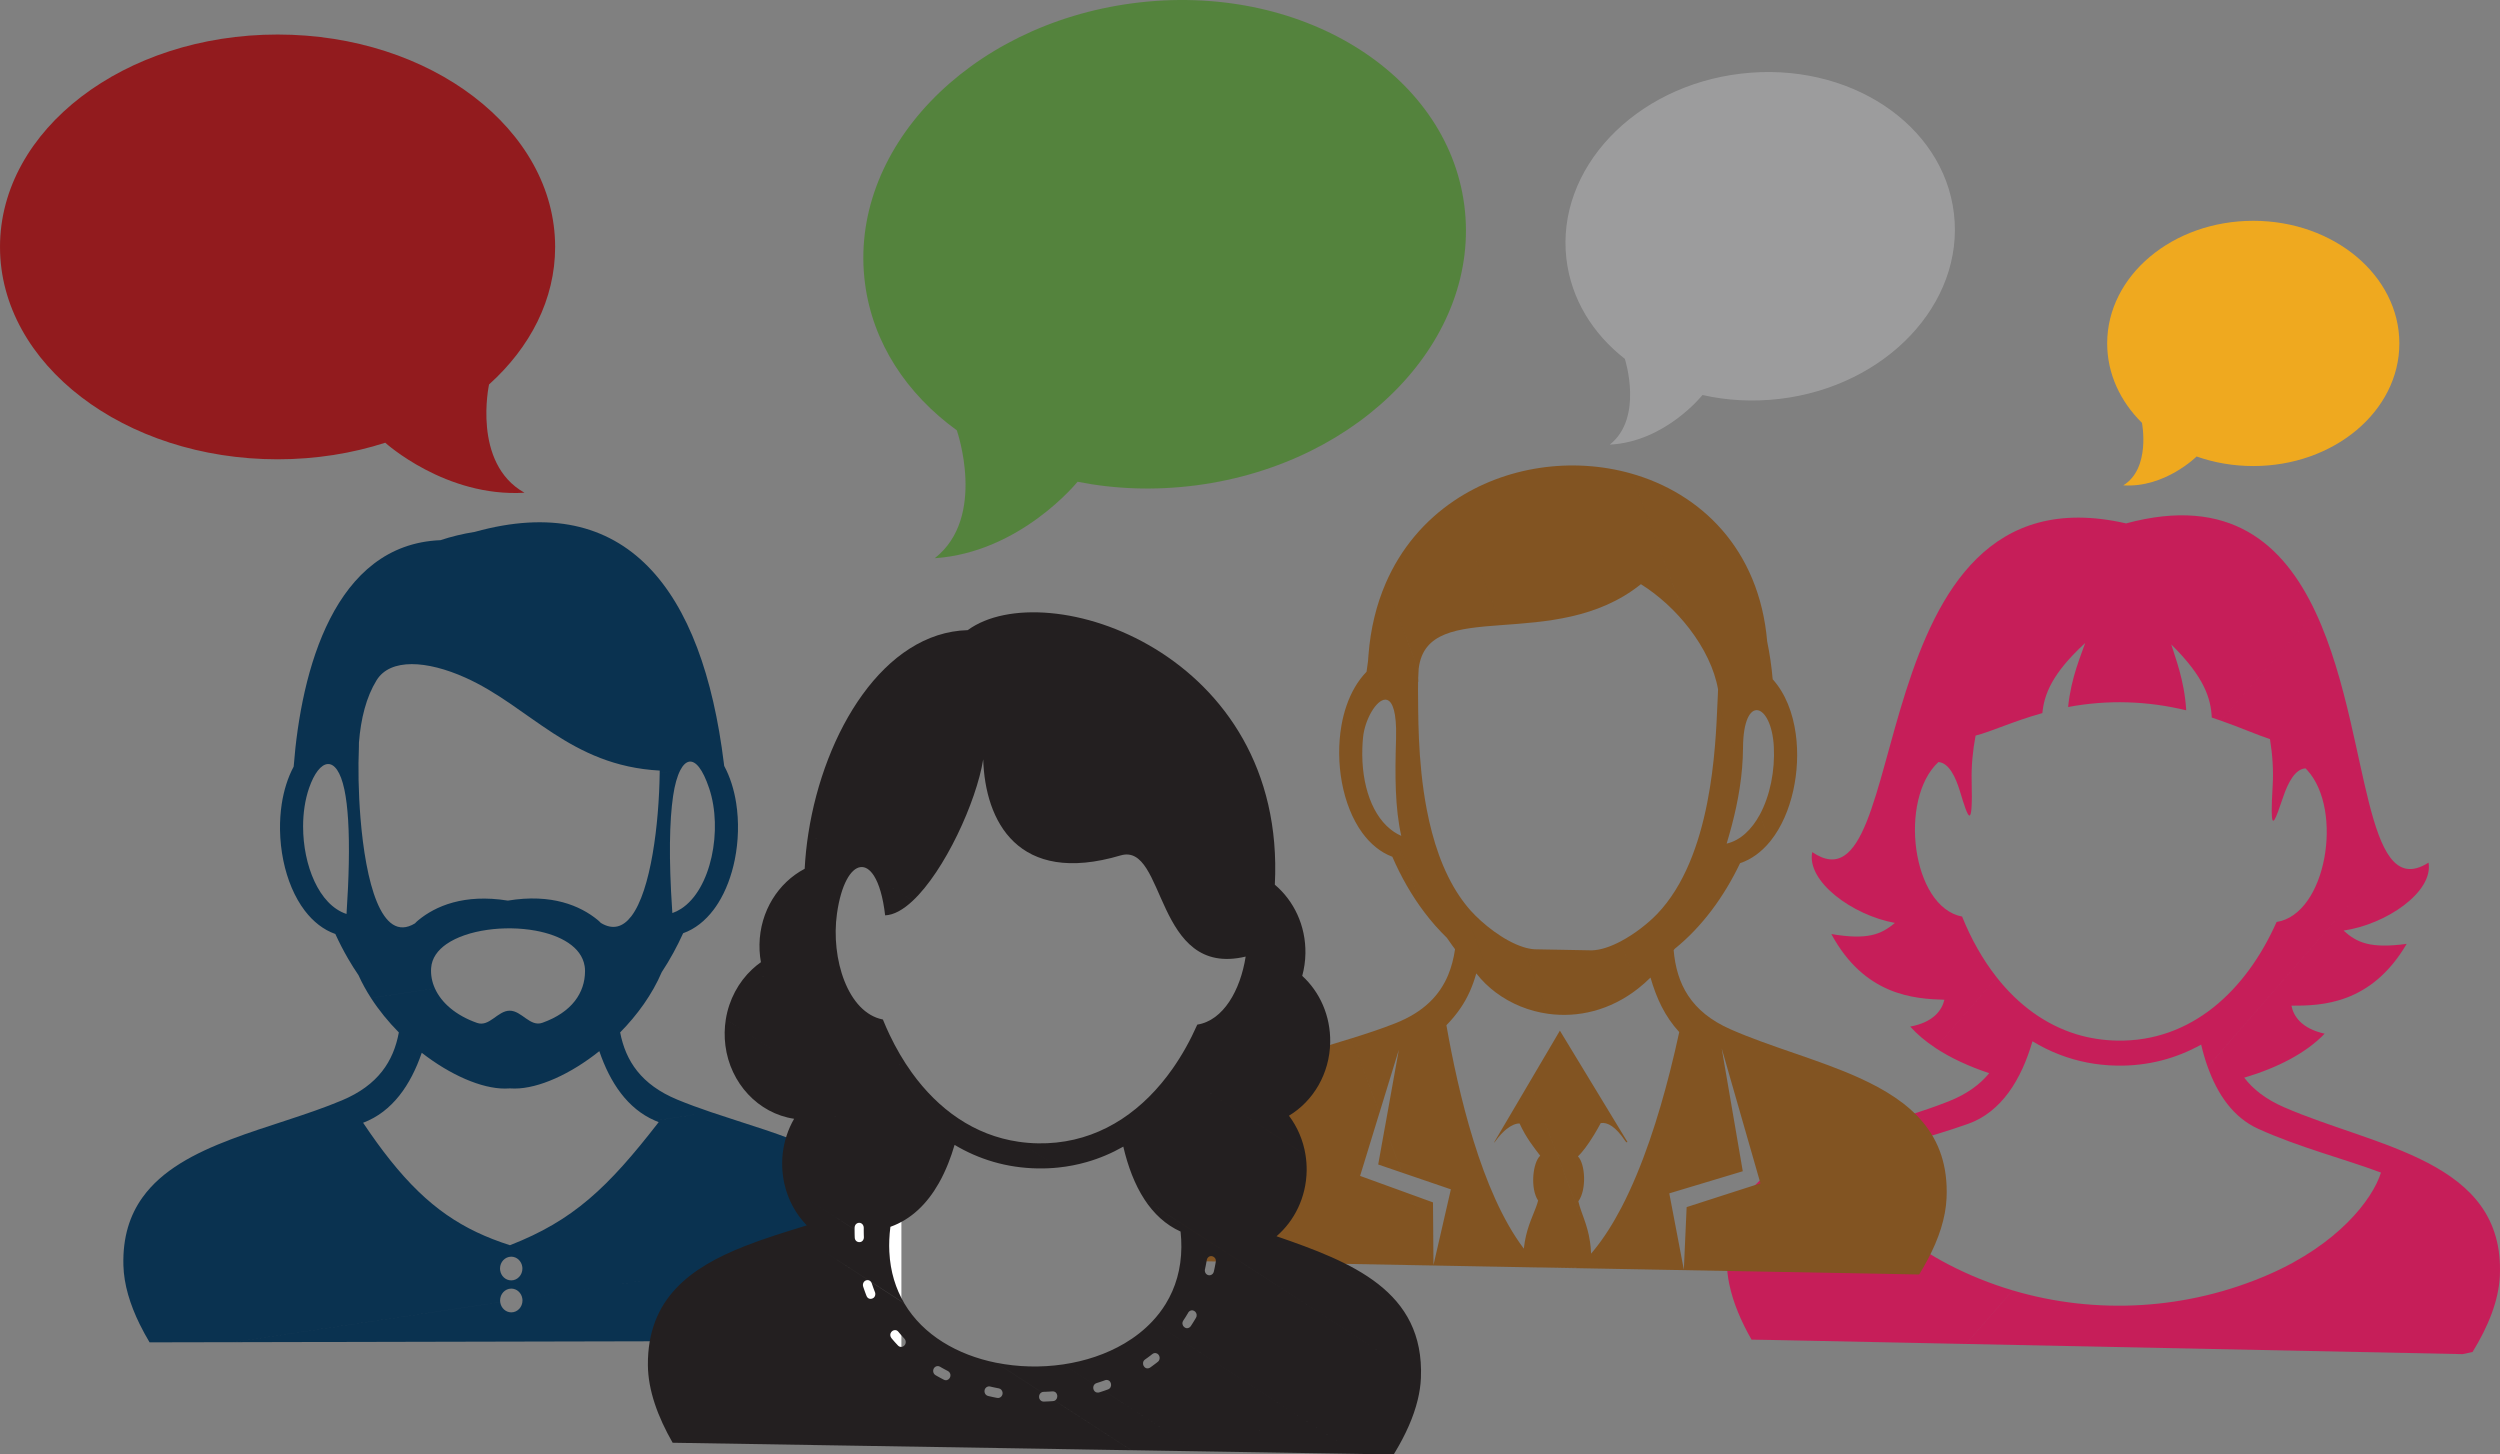 <?xml version="1.0" encoding="utf-8"?>
<!-- Generator: Adobe Illustrator 16.0.0, SVG Export Plug-In . SVG Version: 6.00 Build 0)  -->
<!DOCTYPE svg PUBLIC "-//W3C//DTD SVG 1.1//EN" "http://www.w3.org/Graphics/SVG/1.1/DTD/svg11.dtd">
<svg version="1.1" id="Layer_1" xmlns="http://www.w3.org/2000/svg" xmlns:xlink="http://www.w3.org/1999/xlink" x="0px" y="0px"
	 width="502.237px" height="292.197px" viewBox="170.914 139.535 502.237 292.197"
	 enable-background="new 170.914 139.535 502.237 292.197" xml:space="preserve">
<rect x="170.914" y="139.535" width="502.237" height="292.197" fill="#808080" stroke="none"/>
<g>
	<path fill="#C61E59" d="M651.101,311.8c1.904,2.527,4.316,3.17,7.693,1.033c0.996,5.898-8.469,12.395-17.07,13.652
		c2.678,2.439,5.4,3.656,12.678,2.668c-7.131,12.182-17.168,12.439-23.15,12.418c0.396,2.043,1.959,4.582,6.672,5.625
		c-3.76,3.912-9.447,6.846-16.156,8.838c1.779,2.332,4.334,4.334,7.938,5.91c18.387,8.053,44.395,10.607,43.42,33.811
		c-0.213,5.008-2.318,10.246-5.488,15.385l-1.992,0.434l-99.779-2.043l9.387-10.766c16.869,5.01,35.26,3.895,51.557-3.242
		c13.689-5.994,20.67-14.877,22.432-20.42c-7.525-2.814-16.408-5.051-24.664-8.793c-4.963-2.248-8.162-6.859-10.15-12.453
		L651.101,311.8z M643.085,284.333c2.766,11.859,4.527,22.836,8.016,27.467l-36.68,42.057c-0.514-1.432-0.943-2.928-1.307-4.467
		c-5.016,2.789-10.682,4.33-16.943,4.225c-4.141-0.072-8.002-0.855-11.561-2.236l3.525-4.043c2.547,0.766,5.256,1.203,8.119,1.254
		c14.861,0.254,25.871-10.004,32.01-23.832c10.035-1.566,13.488-22.494,6.166-30.499L643.085,284.333L643.085,284.333z
		 M565.861,409.529l-31.41-0.645l18.637-21.365c2.582,2.107,5.65,4.166,9.254,6.035c4.154,2.162,8.479,3.898,12.906,5.209
		L565.861,409.529L565.861,409.529z M627.287,302.447c0.02,3.863,0.83,1.524,2.207-2.531L627.287,302.447z M636.087,262.498
		c3.162,6.741,5.279,14.453,6.998,21.835l-8.652,9.925c-0.111-0.123-0.229-0.246-0.35-0.362c-2.084,0.104-3.521,2.884-4.482,5.709
		l-0.105,0.313l-2.209,2.531c-0.006-1.121,0.055-2.762,0.191-5.034c0.182-3.057-0.02-6.226-0.537-9.395
		c-2.582-0.842-5.859-2.305-9.873-3.712L636.087,262.498L636.087,262.498z M534.451,408.886l-7.74-0.16l-3.924-0.066
		c-2.129-3.723-3.713-7.479-4.469-11.139l27.211-31.193c5.699-1.797,11.572-3.438,16.85-5.535c3.67-1.459,6.293-3.379,8.154-5.662
		c-4.074-1.359-7.746-3.053-10.811-5.078l12.338-14.145c4.271,5.406,9.656,9.48,16.076,11.428l-3.525,4.043
		c-1.879-0.727-3.676-1.619-5.385-2.66c-2.215,7.641-6.203,14.207-12.949,16.598c-8.094,2.867-16.738,4.9-23.965,7.6
		c0.939,3.795,4.342,9.357,10.773,14.605L534.451,408.886z M554.667,345.773c4.748-0.883,6.391-3.367,6.859-5.391
		c-5.98-0.188-16.004-0.789-22.709-13.205c7.238,1.234,10.002,0.111,12.762-2.234c-8.559-1.553-17.789-8.367-16.594-14.229
		c20.752,14.164,8.457-78.529,63.051-66.029c20.795-5.62,31.605,4.059,38.051,17.812l-19.02,21.81
		c-0.59-0.207-1.199-0.412-1.82-0.615c-0.178-3.825-1.48-8.138-8.137-14.687c0.729,2.467,2.645,7.121,3.004,13.228
		c-7.836-1.894-15.805-2.152-23.727-0.659c0.598-5.964,2.629-10.46,3.432-12.864c-6.688,6.141-8.24,10.346-8.605,14.082
		c-5.887,1.645-10.318,3.743-13.414,4.522c-0.58,3.05-0.859,6.102-0.791,9.063c0.252,10.324-0.689,7.621-2.355,2.115
		c-0.871-2.871-2.221-5.716-4.322-5.862c-8.037,7.442-5.373,29.106,4.758,31.043c1.818,4.504,4.15,8.66,6.973,12.232l-12.338,14.145
		C557.771,348.761,556.066,347.333,554.667,345.773L554.667,345.773z M518.318,397.521c-0.313-1.492-0.48-2.971-0.49-4.426
		c-0.131-16.65,13.244-22.215,27.701-26.77L518.318,397.521z"/>
	<path fill="#825422" d="M411.616,392.898c-2.984-5.246-4.904-10.561-4.938-15.57c-0.125-19.699,18.625-23.859,35.708-29.184
		l5.654,14.947l-3.891,12.678l10.061,3.654l4.666,12.338l0.012,1.912l0.27-1.166l0.482,1.277L411.616,392.898L411.616,392.898z
		 M449.132,365.986l-1.346,7.49l4.795,1.641L449.132,365.986z M442.388,348.146c3.057-0.949,6.057-1.939,8.887-3.059
		c5.664-2.248,8.857-5.592,10.563-9.668l2.502,6.619c-0.795,1.174-1.73,2.311-2.85,3.459c2.354,13.348,6.977,33.539,15.553,44.883
		c0.416-3.832,1.611-6.061,2.436-8.297l4.561,12.076l-3.697-0.066l0.01,0.01l3.695,0.072l0.021,0.063l-24.426-0.453l-0.482-1.275
		l3.225-14.043l-9.801-3.35l-3.449-9.131l2.797-15.566l-3.889,12.674L442.388,348.146L442.388,348.146z M457.078,322.83
		c-2.537-3.354-4.693-7.125-6.453-11.178c-2.395-0.898-4.406-2.586-6.029-4.797c-2.012-2.75-3.396-6.331-4.104-10.137
		c-0.684-3.708-0.734-7.701-0.096-11.395c0.238-1.369,0.572-2.698,1.006-3.968l3.201,8.47c-0.25,7.44,2.047,13.951,6.361,16.833
		L457.078,322.83L457.078,322.83z M458.876,391.763l-0.082-10.674l-4.582-1.666L458.876,391.763L458.876,391.763z M473.183,365.439
		l-2.146,3.646c0.076-0.029,0.162-0.113,0.266-0.254c0.777-1.074,1.533-1.879,2.238-2.449L473.183,365.439z M461.835,335.419
		c0.678-1.621,1.121-3.355,1.389-5.188c-0.223-0.299-0.443-0.602-0.66-0.9c-0.334-0.459-0.66-0.928-0.99-1.406
		c-1.607-1.559-3.105-3.262-4.494-5.096l-6.113-16.17c0.463,0.303,0.947,0.572,1.453,0.795c-1.256-5.634-1.277-12.021-1.045-19.433
		c0.023-0.784,0.025-1.494,0.008-2.146l6.166,16.31c1.18,6.161,3.182,12.384,6.572,17.392l7.316,19.361
		c-1.486-1.113-2.816-2.404-3.945-3.855c-0.736,2.607-1.711,4.84-3.152,6.955L461.835,335.419L461.835,335.419z M441.402,281.356
		l3.201,8.47c0.023-0.707,0.07-1.42,0.139-2.141c0.352-3.581,2.652-7.557,4.451-7.594l-3.365-8.906
		c-0.029,0.408-0.07,0.81-0.092,1.224c-0.107,0.689-0.203,1.382-0.289,2.072C443.646,276.334,442.308,278.704,441.402,281.356
		L441.402,281.356z M492.398,394.392l-8.332-0.152l-0.021-0.063l3.676,0.07l0.021-0.02l-3.705-0.066l-4.559-12.076
		c0.162-0.447,0.314-0.895,0.438-1.359c-1.635-2.445-1.082-7.645,0.418-9.016c-1.248-1.637-2.82-3.572-4.15-6.48
		c-0.732-0.004-1.639,0.344-2.645,1.154l-0.355-0.943l5.037-8.551l12.104,32.014c0.115,0.752,0.197,1.572,0.23,2.477
		c0.162-0.189,0.326-0.381,0.488-0.576L492.398,394.392z M445.828,271.186c0.412-5.392,1.621-10.21,3.455-14.455l6.617,17.505
		c-0.029,0.517-0.055,1.028-0.076,1.528c0.002,0.248,0.01,0.506,0.023,0.769l-0.047-0.059c-0.016,0.56-0.02,1.105-0.014,1.63
		c0.076,4.157-0.168,14.035,1.76,24.083l-6.166-16.31c-0.105-4.248-1.047-5.812-2.188-5.785L445.828,271.186L445.828,271.186z
		 M501.378,394.558l-8.979-0.166l-1.355-3.59c2.059-2.496,3.926-5.461,5.625-8.715L501.378,394.558L501.378,394.558z
		 M490.322,388.902c-0.533-3.521-1.764-5.605-2.326-8.027c1.727-2.383,1.365-7.6-0.082-9.025c0.863-0.832,1.973-2.258,3.242-4.344
		l-7.5-19.844l-5.436,9.229L490.322,388.902L490.322,388.902z M471.437,338.939l-7.316-19.361c0.691,1.02,1.439,1.994,2.252,2.904
		c2.369,2.648,6.639,6.063,10.523,7.299l5.072,13.428C478.083,342.681,474.439,341.179,471.437,338.939z M449.283,256.73
		c3.084-7.139,7.93-12.666,13.727-16.582l9.441,24.974c-8.799,0.652-15.639,1.367-16.527,8.729l-0.021,0.384L449.283,256.73
		L449.283,256.73z M521.517,394.931l-20.139-0.373l-4.711-12.471c4.299-8.25,7.465-18.33,9.713-27.193l8.264,21.859l-8.379,2.521
		l2.924,15.332l0.563-12.572l6.141-1.98L521.517,394.931L521.517,394.931z M491.156,367.505c0.432-0.709,0.877-1.49,1.34-2.35
		c1.365-0.215,3.002,0.715,4.92,3.59c0.207,0.309,0.354,0.352,0.439,0.189l-13.568-22.348l-0.631,1.074L491.156,367.505
		L491.156,367.505z M490.714,330.455c1.783-0.053,3.795-0.76,5.754-1.789l3.566,9.436c-5.676,4.477-12.156,5.912-18.066,5.107
		l-5.072-13.428c0.781,0.252,1.551,0.41,2.281,0.459L490.714,330.455z M463.009,240.148c10.355-6.98,23.736-8.811,35.51-5.513
		l11.801,31.219c-2.695-3.521-6.094-6.666-9.754-8.958c-8.703,6.987-19.373,7.576-28.113,8.226L463.009,240.148L463.009,240.148z
		 M526.486,308.623c-1.662,2.021-3.676,3.543-6.002,4.324c-3.271,6.83-7.684,12.803-13.123,17.197l-0.01,0.016l-0.209,0.266
		c0.59,6.734,3.412,12.369,11.455,15.904c8.111,3.568,17.713,6.066,25.82,9.742l13.785,36.473c-0.537,1.012-1.119,2.023-1.74,3.031
		l-34.947-0.646l-5.625-14.875l8.688-2.793l-7.785-27.115l4.236,24.686l-6.387,1.922l-8.262-21.859
		c0.721-2.83,1.348-5.537,1.883-8.02c-2.928-3.191-4.555-6.781-5.775-10.947c-0.801,0.793-1.619,1.516-2.453,2.174l-3.566-9.436
		c2.848-1.494,5.574-3.67,7.332-5.492c11.029-11.455,11.764-33.765,12.145-42.437l4.945,13.083
		c-0.457,5.445-1.699,10.547-3.104,15.195c2.791-0.656,5.041-2.842,6.652-5.805L526.486,308.623z M498.519,234.636
		c14.053,3.941,25.816,15.193,27.414,33.785c0.512,2.476,0.879,5.008,1.102,7.572c2.557,2.834,4.068,6.769,4.643,11.023
		c0.506,3.71,0.309,7.699-0.518,11.379c-0.842,3.78-2.361,7.306-4.475,9.979c-0.066,0.086-0.133,0.166-0.199,0.248l-2.045-5.412
		c2.07-3.808,3.08-8.896,2.826-13.676c-0.477-8.809-6.127-10.79-6.191,0.237c-0.012,1.369-0.072,2.716-0.186,4.048l-4.945-13.083
		c0.025-0.565,0.049-1.077,0.072-1.521c0.021-0.376,0.031-0.775,0.043-1.192c-0.711-4.079-2.811-8.345-5.74-12.169L498.519,234.636
		L498.519,234.636z M544.417,356.072c10.254,4.646,18.115,11.174,17.553,24.129c-0.176,4.023-1.576,8.199-3.768,12.344
		L544.417,356.072z"/>
	<path fill="#0A3250" d="M350.808,389.226c0.173,1.313,0.247,2.697,0.215,4.174c-0.114,5.012-2.119,10.291-5.19,15.486
		l-128.078,0.287l53.651-8.043c0.153,1.158,1.094,2.051,2.229,2.051c1.245-0.002,2.247-1.072,2.245-2.391
		c0-0.111-0.007-0.221-0.023-0.33L350.808,389.226z M349.064,383.07c0.848,1.84,1.445,3.881,1.743,6.156l-74.952,11.234
		c-0.152-1.162-1.094-2.051-2.231-2.051c-1.242,0.004-2.246,1.072-2.244,2.389c0,0.113,0.009,0.225,0.024,0.33l-53.651,8.043
		l-16.791,0.035c-0.722-1.211-1.386-2.426-1.983-3.645l72.41-10.852c0.154,1.162,1.094,2.053,2.23,2.049
		c1.242,0,2.248-1.07,2.245-2.387c0-0.113-0.008-0.221-0.023-0.328L349.064,383.07z M313.791,362.97
		c14.046,4.771,29.835,8.303,35.273,20.102l-73.222,10.975c-0.154-1.16-1.094-2.055-2.232-2.051
		c-1.242,0.006-2.247,1.074-2.245,2.389c0.002,0.113,0.01,0.221,0.024,0.33l-72.41,10.852c-1.955-3.988-3.171-7.982-3.274-11.824
		c-0.154-5.676,1.291-10.094,3.831-13.643l49.794-7.465c7.552,9.455,14.558,14.025,24.031,17.057
		c12.673-4.945,19.625-11.48,29.881-24.73c-0.251-0.092-0.496-0.191-0.739-0.297L313.791,362.97z M306.207,330.917
		c-0.738,1.355-1.527,2.668-2.361,3.932c-1.902,4.445-4.884,8.578-8.347,12.09c1.113,5.748,4.232,10.494,11.46,13.496
		c2.19,0.91,4.488,1.738,6.832,2.535l-11.288,1.691c-5.527-2.379-9.049-7.66-11.189-13.955c-5.791,4.627-12.188,7.504-16.981,7.512
		c-0.342,0-0.672-0.008-0.993-0.029c-0.323,0.021-0.654,0.035-0.993,0.035c-4.708,0.01-10.976-2.736-16.706-7.191
		c-2.215,6.469-5.91,11.848-11.782,14.059c1.881,2.814,3.691,5.314,5.472,7.543l-49.794,7.465
		c7.834-10.961,26.109-13.639,40.087-19.516c7.249-3.047,10.343-7.842,11.415-13.637c-2.083-2.107-3.99-4.436-5.596-6.92
		l12.841-1.928c1.295,2.877,4.18,5.422,8.458,6.928c2.489,0.879,4.138-2.447,6.563-2.451c2.418-0.004,4.081,3.311,6.561,2.432
		c5.932-2.109,8.575-6.031,8.578-10.393c0-0.354-0.027-0.691-0.081-1.02L306.207,330.917z M315.161,321.011
		c-0.288,0.453-0.591,0.895-0.906,1.311c-1.656,2.182-3.696,3.836-6.102,4.693c-0.605,1.334-1.254,2.637-1.946,3.902l-17.846,2.678
		c-0.623-3.826-4.777-6.158-9.848-7.094l12.751-1.908c0.129,0.117,0.249,0.236,0.358,0.355c2.472,1.496,4.485,0.783,6.107-1.326
		l8.22-1.23l0.041,0.574c0.601-0.209,1.173-0.494,1.715-0.84L315.161,321.011L315.161,321.011z M245.442,340.025
		c-0.952-1.475-1.798-3.006-2.508-4.578c-0.727-1.066-1.42-2.168-2.077-3.299l19.768-2.965c-1.803,1.25-2.967,2.861-3.099,4.824
		c-0.095,1.391,0.164,2.777,0.758,4.092L245.442,340.025z M316.341,292.933c0.019,0.155,0.041,0.311,0.059,0.469h-0.001
		c1.193,2.217,1.987,4.771,2.408,7.46c0.579,3.701,0.465,7.694-0.282,11.39c-0.647,3.211-1.781,6.254-3.363,8.76l-7.455,1.117
		c6.104-3.893,8.439-15.943,5.683-24.197c-0.661-1.979-1.349-3.376-2.029-4.252L316.341,292.933L316.341,292.933z M240.856,332.148
		c-0.928-1.602-1.789-3.264-2.574-4.979c-2.413-0.85-4.461-2.492-6.126-4.67c-2.071-2.707-3.531-6.26-4.313-10.051
		c-0.413-1.994-0.641-4.074-0.674-6.154l4.636-0.694c0.005,7.71,3.161,15.729,8.724,17.548c0.473-7.121,0.638-13.715,0.318-18.9
		l2.485-0.373c1.02,12.535,4.116,25.334,10.948,21.16c0.201-0.223,0.432-0.441,0.694-0.654c3.402-2.787,9.126-5.342,17.967-3.92
		c8.835-1.463,14.572,1.068,17.984,3.84c0.118,0.096,0.231,0.193,0.339,0.293l-12.751,1.908c-6.188-1.137-13.734-0.191-17.89,2.684
		L240.856,332.148L240.856,332.148z M305.95,322.392c-0.7-10.348-0.545-17.979,0.185-22.939c0.329-2.245,0.836-4.02,1.459-5.21
		l-4.153,0.623c-0.133,10.054-1.738,23.595-5.71,28.757L305.95,322.392z M229.912,293.541L229.912,293.541
		c1.498-19.431,8.179-44.625,29.485-45.488c2.203-0.728,4.506-1.29,6.897-1.666c30.329-8.427,45.732,11.405,50.046,46.546
		l-4.981,0.745c-1.38-1.776-2.732-1.414-3.766,0.563l-4.153,0.623l0.006-0.524c-18.067-0.971-26.122-12.893-39.085-18.69
		c-7.673-3.432-15.046-3.939-17.806,0.563c-2.065,3.367-3.146,7.633-3.534,12.521c0.004,0.3,0.003,0.622-0.008,0.961
		c-0.17,3.872-0.102,9.006,0.318,14.18l-2.485,0.373c-0.146-2.34-0.388-4.396-0.745-6.08c-1.543-7.286-5.028-6.315-7.1-0.313
		c-0.812,2.355-1.2,5.031-1.198,7.746l-4.636,0.695c-0.028-1.769,0.083-3.531,0.342-5.234
		C227.925,298.351,228.715,295.775,229.912,293.541z"/>
	<path fill="#EFA91F" d="M601.222,224.482c-4.355-4.3-6.986-9.869-6.986-15.956c0-13.603,13.139-24.633,29.35-24.633
		c16.207,0,29.346,11.03,29.346,24.633c0,13.605-13.139,24.635-29.346,24.635c-4.037,0-7.883-0.682-11.385-1.921
		c0,0-6.381,6.349-14.727,5.8C603.039,233.623,601.222,224.482,601.222,224.482z"/>
	<path fill="#54833D" d="M363.135,225.986c-10.039-7.278-16.874-17.519-18.442-29.479c-3.509-26.746,20.594-51.966,53.841-56.326
		c33.241-4.36,63.034,13.786,66.543,40.53c3.504,26.744-20.598,51.962-53.835,56.322c-8.282,1.085-16.347,0.774-23.851-0.715
		c0,0-11.444,14.194-28.7,15.362C369.223,243.466,363.135,225.986,363.135,225.986z"/>
	<path fill="#9C9C9D" d="M497.337,211.624c-6.445-5.029-10.795-12.01-11.738-20.083c-2.104-18.045,13.617-34.707,35.117-37.217
		c21.498-2.506,40.633,10.093,42.738,28.138c2.104,18.047-13.619,34.708-35.117,37.219c-5.354,0.621-10.559,0.311-15.398-0.792
		c0,0-7.477,9.411-18.633,9.97C501.162,223.468,497.337,211.624,497.337,211.624z"/>
	<path fill="#921B1E" d="M269.162,216.77c8.278-7.446,13.276-17.093,13.276-27.626c0-23.569-24.965-42.672-55.762-42.672
		c-30.799,0-55.762,19.103-55.762,42.672c0,23.558,24.963,42.663,55.762,42.663c7.67,0,14.977-1.185,21.63-3.328
		c0,0,12.119,10.995,27.972,10.044C265.705,232.603,269.162,216.77,269.162,216.77z"/>
	<rect x="339" y="377" fill="#FFFFFF" width="13" height="38"/>
	<path fill="#231F20" d="M306.043,429.376c-2.997-5.238-4.927-10.545-4.971-15.561c-0.115-13.445,8.581-19.672,19.545-23.973
		l30.361,19.635l0.037,0.039l0.286,0.313l0.003,0.004c0.194,0.209,0.432,0.295,0.667,0.289l6.584,4.256
		c-0.29,0.438-0.224,1.104,0.303,1.422l0.339,0.195l0.365,0.203l0.368,0.201l0.37,0.195l0.23,0.119
		c0.457,0.236,0.911,0.047,1.154-0.311l22.012,14.234L306.043,429.376z M320.617,389.843c0.933-0.367,1.882-0.719,2.843-1.061
		l45.577,29.479c-0.58,0.488-0.412,1.512,0.37,1.715l0.348,0.08l0.413,0.092l0.415,0.09l0.415,0.084l0.246,0.045
		c0.276,0.059,0.541-0.027,0.743-0.197l16.308,10.547l-4.598-0.074l-22.012-14.234c0.236-0.352,0.268-0.859-0.108-1.271
		c-0.074-0.068-0.137-0.121-0.229-0.168l-0.231-0.121l-0.352-0.186l-0.349-0.189l-0.347-0.193l-0.32-0.186
		c-0.155-0.094-0.363-0.139-0.543-0.115c-0.291,0.039-0.511,0.195-0.651,0.402l-6.584-4.256c0.581-0.023,1.124-0.643,0.816-1.402
		c-0.052-0.105-0.1-0.18-0.178-0.266l-0.005-0.002l-0.27-0.297l-0.266-0.293l-0.264-0.295l-0.26-0.307l-0.151-0.184
		c-0.665-0.824-1.961-0.008-1.535,1.041c0.043,0.096,0.081,0.164,0.146,0.242l0.169,0.203l0.275,0.322l0.278,0.316l0.249,0.273
		L320.617,389.843z M323.46,388.781c2.087-0.74,4.231-1.432,6.393-2.104l15.527,10.041c-0.133-0.027-0.275-0.027-0.42,0.014
		c-0.516,0.139-0.815,0.723-0.644,1.262l0.102,0.305l0.148,0.434l0.155,0.432l0.159,0.426l0.11,0.279
		c0.41,1.072,1.986,0.619,1.744-0.609c-0.013-0.043-0.023-0.088-0.042-0.129l-0.106-0.279l-0.152-0.398l-0.143-0.402l-0.142-0.408
		l-0.091-0.277c-0.04-0.115-0.097-0.221-0.165-0.309l6.701,4.332c3.791,6.391,10.702,10.348,18.407,11.906l9.188,5.941
		c-0.74,0.346-0.757,1.641,0.225,1.854c0.059,0.01,0.115,0.02,0.174,0.014l0.109-0.002l0.426-0.018l0.423-0.02l0.424-0.023
		l0.424-0.029l0.076-0.008c0.121-0.008,0.231-0.037,0.326-0.082l15.394,9.955l-9.896-0.16l-16.308-10.547
		c0.247-0.213,0.395-0.555,0.335-0.918c-0.067-0.412-0.352-0.721-0.739-0.803l-0.247-0.047l-0.397-0.082l-0.396-0.084l-0.396-0.086
		l-0.332-0.078c-0.21-0.057-0.416-0.02-0.606,0.074c-0.062,0.033-0.12,0.072-0.171,0.115L323.46,388.781z M329.853,386.677
		c1.044-0.326,2.092-0.646,3.14-0.967c-2.167-2.229-3.748-5.084-4.485-8.285l14.088,9.109v0.154l0.004,0.531l0.011,0.521
		l0.014,0.402c0.027,1.137,1.604,1.314,1.826,0.139c0.01-0.068,0.015-0.129,0.014-0.199l-0.012-0.346l5.126,3.313
		c0.196,3.961,1.279,7.402,3.019,10.332l-6.701-4.332c-0.133-0.17-0.312-0.289-0.515-0.334L329.853,386.677L329.853,386.677z
		 M411.485,431.093l-13.296-0.219l-15.393-9.955c0.793-0.367,0.701-1.799-0.353-1.865l-0.096,0.002l-0.076,0.004l-0.406,0.029
		l-0.405,0.023l-0.408,0.02l-0.407,0.016l-0.092,0.002c-0.135,0.008-0.257,0.033-0.363,0.084l-9.188-5.941
		c4.39,0.887,9.032,1.002,13.496,0.346l6.258,4.047c-0.506,0.609-0.09,1.771,0.872,1.604l0.08-0.02l0.217-0.066l0.399-0.131
		l0.378-0.125L411.485,431.093z M328.507,377.425c-0.323-1.406-0.483-2.879-0.46-4.395c0.042-2.539,0.6-4.939,1.561-7.094
		l25.754,16.654c-1.605,1.486-3.452,2.654-5.57,3.406c-0.228,1.766-0.295,3.451-0.214,5.053l-5.126-3.311l-0.002-0.059l-0.011-0.498
		l-0.004-0.502l0.003-0.506c0.004-0.232-0.075-0.463-0.216-0.637c-0.549-0.691-1.611-0.289-1.625,0.619l-0.002,0.375
		L328.507,377.425L328.507,377.425z M430.83,431.406l-19.344-0.313l-18.782-12.148l0.021-0.008l0.398-0.139l0.378-0.135
		c1.048-0.385,0.699-2.035-0.411-1.896c-0.063,0.018-0.106,0.023-0.167,0.041l-0.377,0.141l-0.382,0.129l-0.378,0.129l-0.384,0.123
		l-0.196,0.063c-0.193,0.061-0.342,0.164-0.448,0.291l-6.258-4.047c4.429-0.652,8.677-2.063,12.329-4.223l4.539,2.936l-0.03,0.021
		l-0.321,0.23l-0.057,0.041c-0.929,0.65-0.177,2.164,0.859,1.713c0.048-0.02,0.098-0.047,0.143-0.082l0.074-0.047l0.34-0.246
		l0.337-0.25l0.334-0.25l0.031-0.023L430.83,431.406z M329.607,365.937c0.252-0.561,0.531-1.109,0.839-1.643
		c-7.202-1.078-12.85-7.143-13.807-14.75l42.86,27.721c-1.156,2.029-2.524,3.838-4.139,5.328L329.607,365.937L329.607,365.937z
		 M443.529,431.611l-12.699-0.205l-27.752-17.949l0.3-0.234l0.135-0.107c0.775-0.613,0.251-1.918-0.714-1.742
		c-0.144,0.037-0.26,0.082-0.379,0.18l-0.137,0.105l-0.313,0.246l-0.314,0.234l-0.287,0.213l-4.539-2.936
		c2.076-1.229,3.953-2.701,5.563-4.408L443.529,431.611z M316.64,349.544c-0.109-0.854-0.158-1.721-0.144-2.605
		c0.015-0.895,0.093-1.77,0.23-2.621l44.697,28.904c-0.562,1.418-1.202,2.777-1.924,4.043L316.64,349.544L316.64,349.544z
		 M451.175,431.271c-0.092,0.15-0.186,0.307-0.281,0.461l-7.363-0.121l-41.139-26.605c1.02-1.08,1.931-2.26,2.712-3.533l4.017,2.598
		l-0.152,0.24l-0.223,0.34l-0.109,0.168c-0.634,0.947,0.549,2.072,1.375,1.275c0.046-0.045,0.083-0.086,0.12-0.141l0.124-0.188
		l0.236-0.367l0.198-0.314L451.175,431.271z M316.727,344.316c0.639-3.979,2.559-7.488,5.284-10.041l32.086,20.75
		c5.308,7.369,12.533,12.594,21.478,13.889l7.991,5.17c-1.362,0.143-2.757,0.205-4.181,0.182c-6.222-0.102-11.803-1.809-16.7-4.727
		c-0.369,1.262-0.788,2.498-1.261,3.684L316.727,344.316L316.727,344.316z M455.728,420.755c-0.84,3.48-2.445,7.018-4.555,10.518
		l-40.484-26.188l0.031-0.053l0.228-0.375l0.225-0.377l0.006-0.016c0.521-0.879-0.47-1.916-1.312-1.311
		c-0.104,0.086-0.182,0.168-0.253,0.287l-0.009,0.02l-0.209,0.354l-0.214,0.352l-0.063,0.105l-4.018-2.598
		c1.966-3.205,3.116-7.018,3.142-11.43l4.996,3.23l-0.054,0.283l-0.09,0.453L413,394.46l-0.018,0.068
		c-0.081,0.352,0.025,0.719,0.274,0.955c0.515,0.492,1.347,0.225,1.511-0.488l0.022-0.098l0.101-0.475l0.015-0.068L455.728,420.755z
		 M322.011,334.275c0.557-0.521,1.148-1.004,1.767-1.441c-0.137-0.756-0.226-1.527-0.267-2.313l26.117,16.889
		c1.293,2.717,2.782,5.273,4.469,7.615L322.011,334.275L322.011,334.275z M456.365,416.443c-0.064,1.42-0.285,2.861-0.637,4.313
		l-40.822-26.398l0.082-0.408l0.092-0.482l0.072-0.436c0.201-1.063-1.196-1.639-1.72-0.629c-0.043,0.094-0.066,0.164-0.089,0.27
		l-0.074,0.432l-0.03,0.174l-4.996-3.232c0.006-1-0.043-2.033-0.158-3.098c-3.018-1.365-5.383-3.604-7.223-6.398L456.365,416.443
		L456.365,416.443z M383.565,374.083l-7.991-5.17c1.263,0.184,2.561,0.293,3.891,0.313c1.246,0.021,2.463-0.033,3.652-0.158
		l6.074,3.928C387.379,373.515,385.502,373.88,383.565,374.083z M323.511,330.521c-0.021-0.412-0.029-0.826-0.021-1.246
		c0.109-6.688,3.788-12.428,9.08-15.205c0.122-2.357,0.372-4.734,0.74-7.109l10.472,6.771c-1.957,0.252-3.9,3.488-4.725,9.354
		c-1.269,9.016,2.175,19.918,9.225,21.262c0.421,1.039,0.87,2.063,1.346,3.063L323.511,330.521L323.511,330.521z M433.187,371.556
		c0.164,1.035,0.244,2.1,0.229,3.188c-0.092,5.318-2.439,10.039-6.057,13.146c15.117,5.215,29.73,10.957,29.01,28.451l-0.004,0.102
		l-55.502-35.896c-1.988-3.025-3.364-6.713-4.283-10.66c-2.321,1.32-4.788,2.371-7.388,3.109l-6.074-3.928
		c9.744-1.008,17.634-6.688,23.337-14.803L433.187,371.556L433.187,371.556z M346.495,315.488c0.99,1.568,1.808,4.188,2.237,7.936
		c1.764-0.068,3.648-1.15,5.532-2.912L346.495,315.488z M333.311,306.96c3.166-20.401,15.187-40.371,32.012-40.833
		c15.713-11.496,64.09,4.447,61.698,51.137c3.818,3.221,6.234,8.219,6.145,13.793c-0.025,1.57-0.248,3.088-0.641,4.525
		c3.516,3.223,5.707,8.016,5.619,13.334c-0.102,6.346-3.426,11.842-8.287,14.76c1.689,2.242,2.863,4.938,3.332,7.879l-26.734-17.289
		c1.911-2.719,3.581-5.709,4.989-8.891c5.228-0.822,8.663-6.904,9.718-13.668c-18.396,4.373-15.959-23.035-25.13-20.32
		c-20.678,6.127-27.221-6.93-27.596-19.301c-1.39,8.571-7.761,22.436-14.171,28.424l-7.77-5.023
		c-0.826-1.303-1.771-1.873-2.713-1.754L333.311,306.96z"/>
</g>
</svg>
